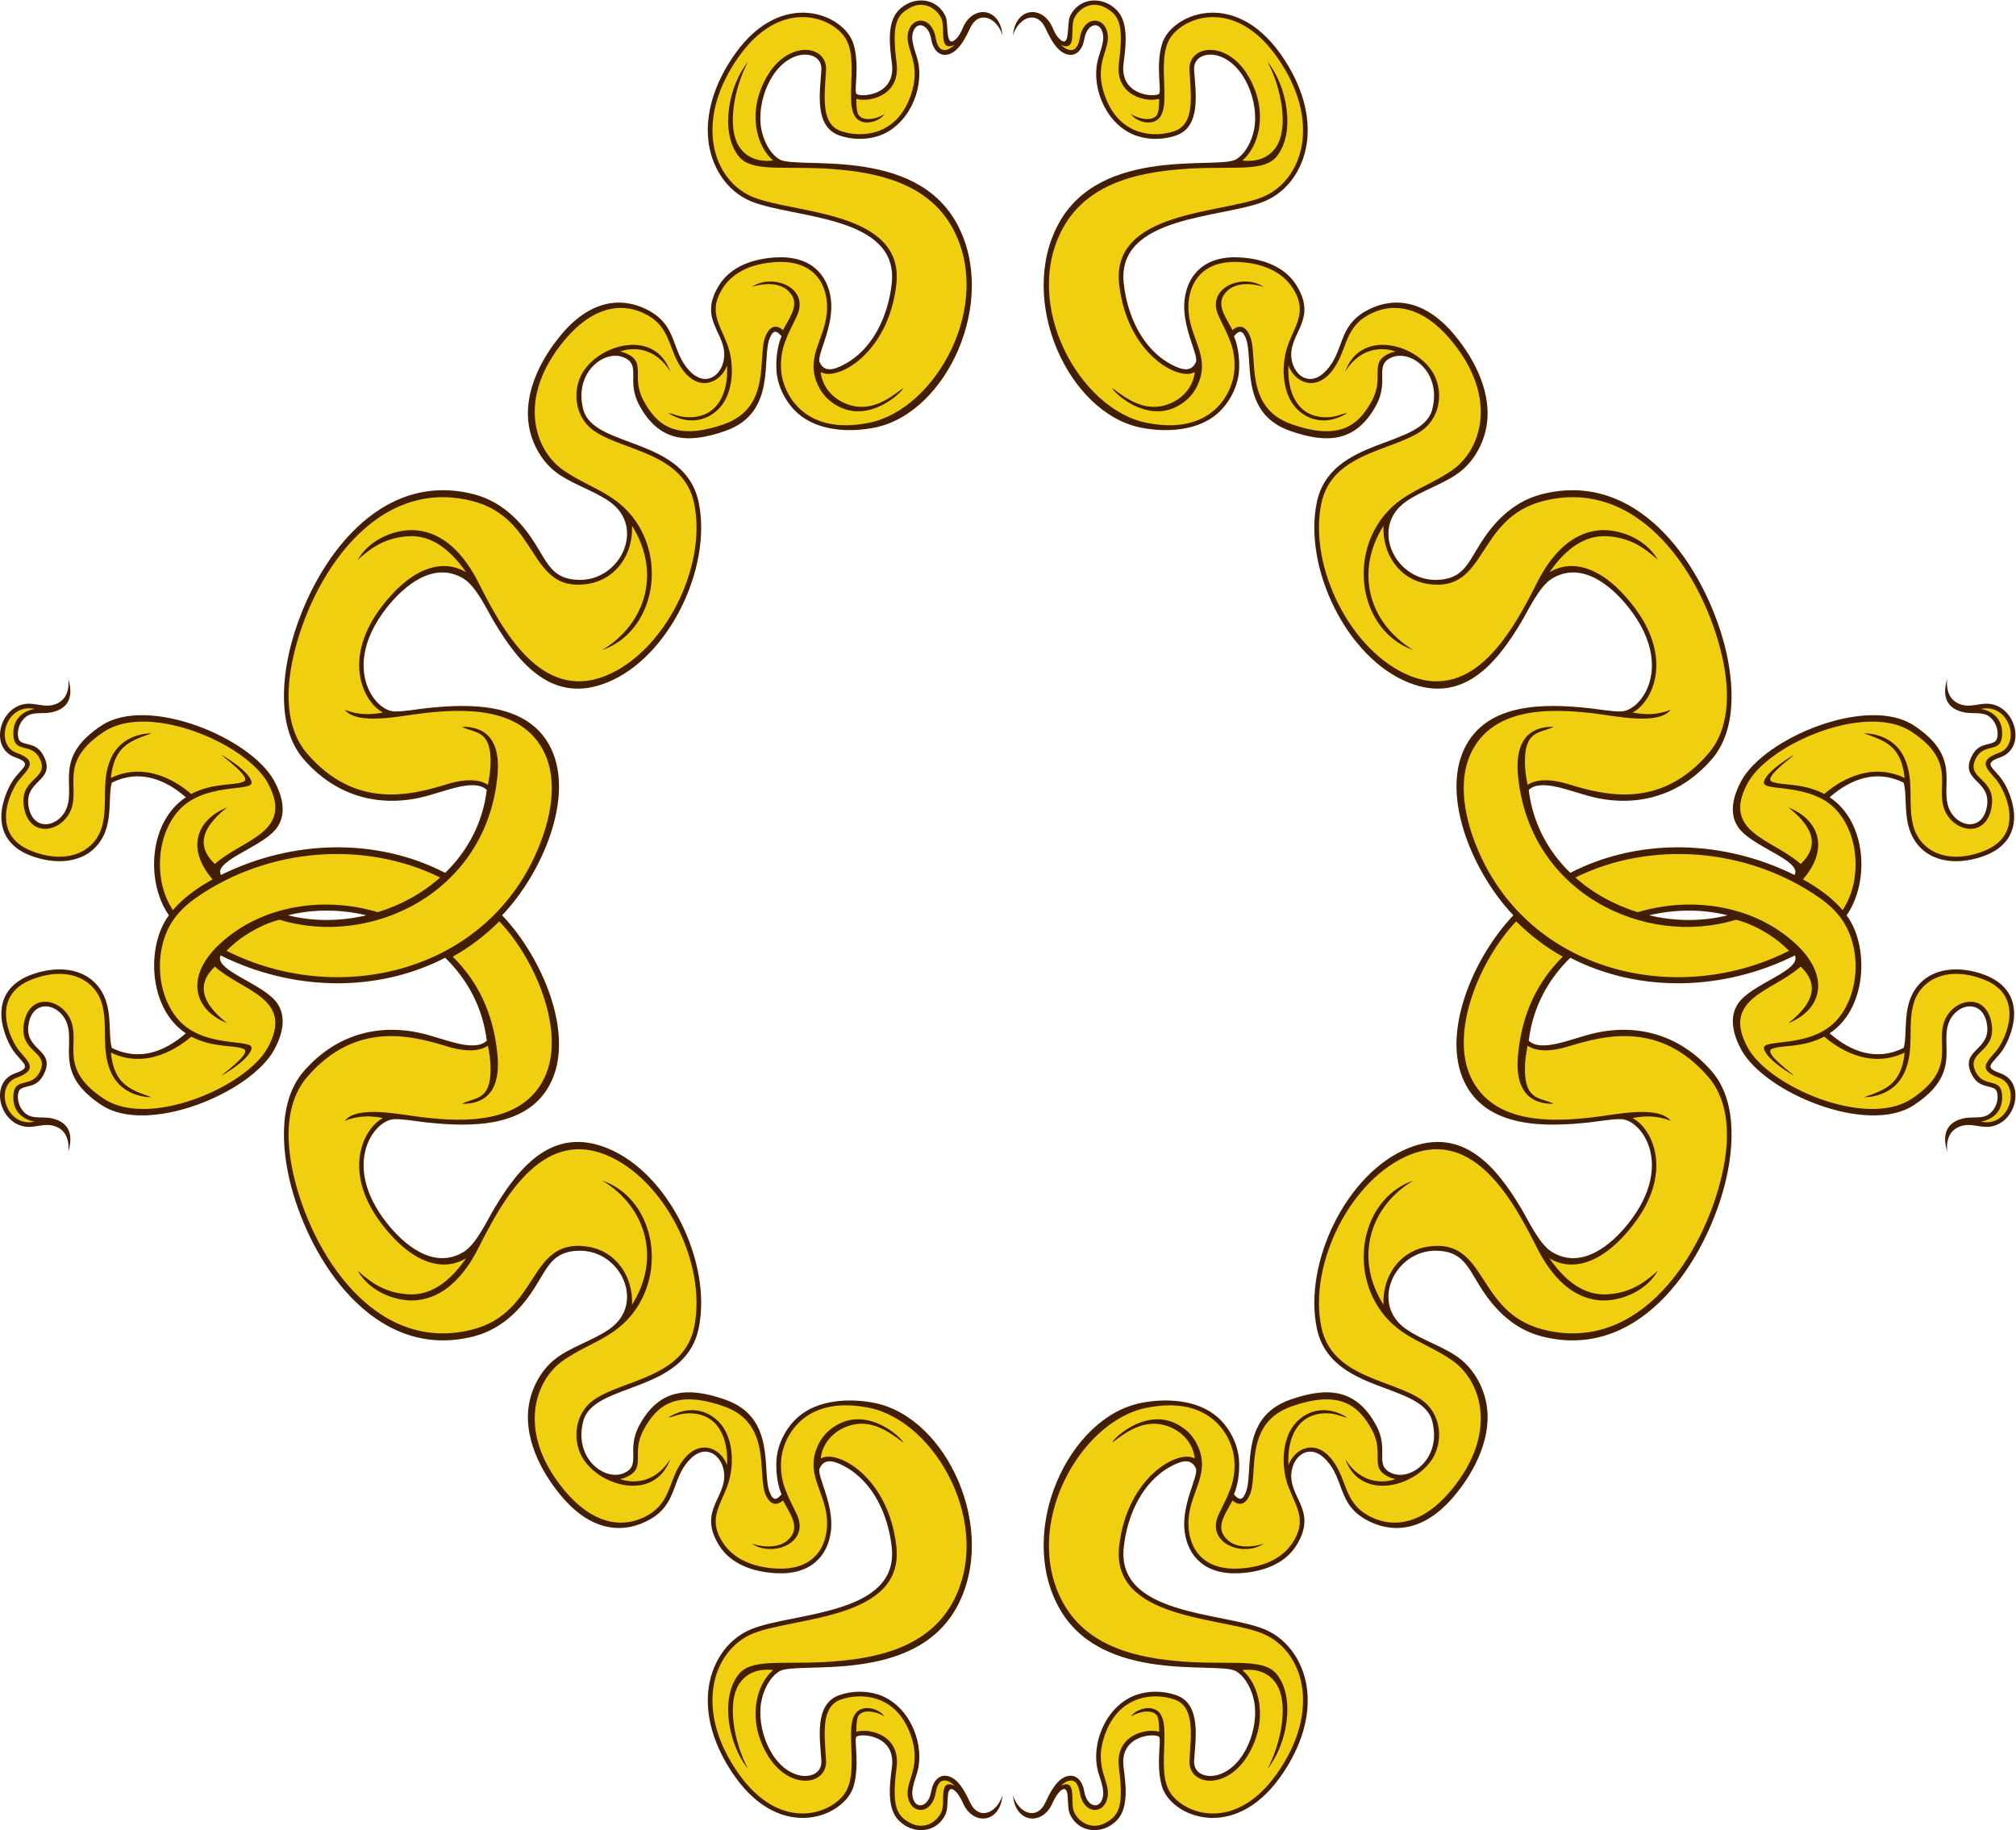 <?xml version="1.0" encoding="UTF-8" standalone="no"?>
<svg
   xmlns:dc="http://purl.org/dc/elements/1.1/"
   xmlns:cc="http://creativecommons.org/ns#"
   xmlns:rdf="http://www.w3.org/1999/02/22-rdf-syntax-ns#"
   xmlns:svg="http://www.w3.org/2000/svg"
   xmlns="http://www.w3.org/2000/svg"
   viewBox="0 0 733.893 666.133"
   height="666.133"
   width="733.893"
   xml:space="preserve"
   id="svg2"
   version="1.1"><defs
     id="defs6" /><g
     transform="matrix(1.333,0,0,-1.333,0,666.133)"
     id="g10"><g
       transform="scale(0.1)"
       id="g12"><path
         id="path14"
         style="fill:#431e03;fill-opacity:1;fill-rule:evenodd;stroke:none"
         d="m 2588.63,93.992 c -1.23,-16.617 -0.95,-38.727 -6.36,-50.445 -24.86,-53.75 -90.68,-56.008 -128.59,-16.328 -33.23,34.785 -23.45,101.558 -17.84,144.785 11.66,89.82 -88.69,93.035 -97.11,82.715 -7.1,-8.711 9.9,-77.688 -8.09,-136.313 -24.66,-80.281 -194.12,-153.262 -322.51,26.399 -47.95,67.109 -81.81,149.328 -74.11,233.156 6.75,73.57 48.68,143.016 118.69,171.187 114.89,46.243 403.33,37.247 382.53,224.106 -9.71,87.223 -50.53,179.09 -130.77,221.172 -30.97,16.234 -54.11,19.794 -66.13,-6.703 -8.72,-19.188 40.42,-97.84 30.64,-172.516 -8.65,-66.176 -54.48,-119.066 -150.51,-113.586 -59.84,3.406 -122.16,23.301 -155.06,76.555 -60.02,97.156 25.95,130.972 13.17,203.457 -7.85,44.497 -51.5,75.477 -94.76,28.427 -48.85,-53.158 -31.16,-118.517 -106.86,-161.603 -63.55,-36.184 -154.06,-41.191 -242.14,63.945 -57.67,68.836 -105.52,164.028 -87.23,255.398 8.8,43.98 32.22,86.63 66.82,115.61 41.73,34.94 106.11,52.69 152.02,84.81 99.43,69.56 31.04,215.33 -82.22,213.93 -72.45,-0.89 -86.49,-44.35 -120.16,-98.02 -30.76,-49.04 -82.34,-113.97 -168.75,-136.02 -256.85,-65.52 -430.527,179.67 -492.952,390.98 -29.844,101.04 -45.844,245.72 28.406,332.04 83.902,97.53 198.696,132.63 320.206,105.21 63.31,-14.29 144.59,-53.9 180.37,-20.79 -10.97,91.24 -53.3,167.97 -113.58,226.54 -188.86,-97.28 -419.07,-90.48 -613.453,6.46 -18.309,-42.01 119.414,-77.23 155.613,-131.97 26.031,-39.35 11.598,-87.67 -9.195,-125.77 -64.238,-117.74 -344.598,-234.03 -470.856,-151.34 -130.781,85.67 -72.988,160.29 -94.789,222.92 -18.968,54.52 -90.621,69.52 -104.433,1.85 -15.332,-75.17 70.797,-70.81 43.566,-134.72 -18.68,-43.86 -47.812,-33.88 -65.937,-45.65 -9.199,-5.99 -11.223,-32.13 1.016,-52.33 21.375,-35.28 51.711,-21.12 83.942,-27.89 37.422,-7.86 63.109,-33.72 45.043,-91.83 0,0 9.652,52.89 -33.907,69.44 -31.183,11.85 -56.547,-5.58 -87.007,0.26 -68.922,13.24 -93.016,120.37 -24.406,144.9 44.5,15.9 26.891,23.07 2.129,52.85 -20.652,24.84 -36.391,66.75 -38.941,98.59 -4.594,57.39 25.922,96.64 78.578,116.91 65.402,25.19 147.859,24.75 191.156,-38.79 35.492,-52.09 20.367,-120.07 31.399,-159.93 74.25,-37.5 145.027,-10.28 202.3,39.72 -99.476,65.73 -107.957,227.6 -52.5,313.31 1.977,3.05 4.051,6.06 6.196,9.02 -63.649,90.81 -55.227,255.08 46.304,322.16 -57.273,49.99 -128.05,77.22 -202.3,39.71 -11.032,-39.85 4.093,-107.84 -31.399,-159.93 -43.297,-63.53 -125.754,-63.97 -191.156,-38.79 -52.656,20.28 -83.172,59.52 -78.578,116.92 2.551,31.85 18.289,73.75 38.941,98.6 24.762,29.77 42.371,36.94 -2.129,52.84 -68.609,24.53 -44.516,131.66 24.406,144.91 30.461,5.84 55.824,-11.59 87.007,0.25 43.559,16.55 33.907,69.44 33.907,69.44 18.066,-58.12 -7.621,-83.98 -45.043,-91.83 -32.231,-6.77 -62.567,7.39 -83.942,-27.88 -12.238,-20.21 -10.215,-46.36 -1.012,-52.33 18.121,-11.78 47.251,-1.8 65.933,-45.66 27.231,-63.91 -58.891,-59.55 -43.559,-134.71 13.805,-67.67 85.454,-52.68 104.425,1.84 21.797,62.63 -35.992,137.25 94.789,222.92 126.25,82.69 406.614,-33.6 470.856,-151.34 20.793,-38.1 35.226,-86.42 9.195,-125.77 -30.492,-46.1 -133.008,-78.36 -153.652,-112.5 -4.973,-8.22 -3.555,-12.65 -0.879,-18.93 194.203,96.39 423.871,103.02 612.391,5.91 60.28,58.56 102.59,135.31 113.56,226.55 -35.78,33.11 -117.06,-6.5 -180.37,-20.79 -121.51,-27.42 -236.304,7.69 -320.206,105.22 -74.25,86.3 -58.25,231 -28.406,332.02 62.425,211.32 236.102,456.5 492.952,390.98 86.41,-22.03 137.99,-86.97 168.75,-136.02 33.67,-53.67 47.71,-97.12 120.16,-98.01 113.26,-1.4 181.65,144.37 82.22,213.93 -45.91,32.11 -110.29,49.87 -152.02,84.81 -34.6,28.98 -58.02,71.64 -66.82,115.6 -18.29,91.37 29.56,186.57 87.23,255.41 88.08,105.14 178.58,100.12 242.14,63.94 75.7,-43.08 58.01,-108.44 106.86,-161.59 43.26,-47.06 86.91,-16.07 94.76,28.41 12.79,72.49 -73.19,106.31 -13.17,203.47 32.9,53.25 95.22,73.14 155.06,76.55 96.03,5.47 141.86,-47.41 150.52,-113.59 9.77,-74.68 -39.37,-153.32 -30.65,-172.52 12.02,-26.49 35.16,-22.93 66.12,-6.69 80.25,42.08 121.07,133.94 130.78,221.17 20.8,186.85 -267.64,177.86 -382.53,224.1 -70.01,28.17 -111.94,97.62 -118.69,171.19 -7.69,83.82 26.16,166.05 74.11,233.15 128.39,179.66 297.85,106.69 322.51,26.4 17.99,-58.62 0.99,-127.6 8.09,-136.31 8.42,-10.32 108.77,-7.1 97.11,82.72 -5.61,43.22 -15.39,110 17.84,144.78 37.91,39.69 103.73,37.42 128.59,-16.33 9.16,-19.83 -2.08,-92.5 29.54,-60.56 8.67,8.75 13.46,19.48 18.03,30.11 26.92,62.44 101.41,55.78 107.83,-20.94 -15.09,48.2 -64.62,70.49 -88.75,18.79 -12.21,-26.19 -32.67,-68.95 -65.27,-72.26 -19.45,-1.98 -35.7,13.61 -40.85,43.93 -7.19,42.27 -43.62,50.31 -50.7,12.47 -4.44,-23.72 10.87,-53.61 15.52,-77.11 15.39,-77.88 -29.46,-174.74 -108.63,-200.94 -34.13,-11.3 -73.27,-10.37 -107.11,1.57 -69.52,24.53 -52.24,120.93 -48.74,178.41 2.27,37.23 -34.46,48.25 -65.34,39.09 -72.89,-21.63 -112.48,-127.91 -98.66,-200.45 5.79,-30.3 21.95,-65.45 49.11,-82.28 47.08,-29.18 369.38,38.85 485.54,-176.79 112.85,-209.5 -27.24,-515.26 -224.03,-555.67 -68.58,-14.07 -155.88,-9.91 -210.7,38.53 -32.15,28.4 -55.15,72.35 -58.44,115.36 -2.14,28.07 1.44,67.53 13.75,95.33 -14.79,17.57 -23.14,16.34 -31.87,-4.11 -23.68,-55.39 20.13,-204.48 -121.27,-254.23 -103.26,-36.32 -181.16,-29.66 -235.13,69.7 -37.01,68.11 6.57,109.38 -42.02,130.63 -52.99,23.17 -138.13,-40.88 -111.03,-142.41 28.42,-106.45 277.88,-72.99 315.13,-253.58 36.54,-177.22 -80.49,-423.22 -250.34,-491.46 -147.73,-59.35 -239.08,49.41 -308,164.95 -19.84,33.27 -49.21,97.71 -83.99,118.78 -80.87,49.02 -162.26,-18.53 -211.05,-81.16 -123.202,-158.18 -33.57,-279.95 22.25,-281.55 24.48,-0.7 62.88,6.32 88.18,9.02 121.25,12.98 280.45,15.61 340.53,-111.94 62.61,-132.95 -25.23,-339.17 -134.51,-453.7 109.27,-114.53 197.13,-320.74 134.51,-453.69 -60.08,-127.55 -219.28,-124.92 -340.53,-111.94 -25.3,2.7 -63.7,9.72 -88.18,9.01 -55.82,-1.59 -145.456,-123.36 -22.25,-281.54 48.79,-62.63 130.18,-130.17 211.05,-81.17 34.78,21.09 64.15,85.52 83.99,118.79 68.92,115.55 160.27,224.3 307.99,164.95 169.86,-68.24 286.89,-314.24 250.35,-491.46 -37.25,-180.58 -286.71,-147.13 -315.13,-253.59 -27.1,-101.52 58.04,-165.573 111.03,-142.397 48.59,21.25 5.01,62.517 42.02,130.637 53.98,99.35 131.86,106.02 235.13,69.68 141.4,-49.74 97.59,-198.825 121.27,-254.227 8.73,-20.438 17.07,-21.668 31.86,-4.098 -12.3,27.793 -15.88,67.254 -13.73,95.325 3.28,43.01 26.28,86.96 58.43,115.37 54.82,48.43 142.12,52.59 210.7,38.51 196.79,-40.4 336.88,-346.158 224.03,-555.654 -116.16,-215.641 -438.46,-147.625 -485.54,-176.805 -27.16,-16.824 -43.32,-51.961 -49.11,-82.277 -13.83,-72.539 25.77,-178.817 98.66,-200.45 30.88,-9.16 67.61,1.875 65.34,39.094 -3.5,57.481 -20.78,153.887 48.74,178.418 33.84,11.934 72.98,12.859 107.12,1.57 79.16,-26.199 124.01,-123.062 108.62,-200.945 -4.65,-23.508 -19.96,-53.391 -15.52,-77.102 7.08,-37.84 43.52,-29.801 50.7,12.46 5.15,30.317 21.4,45.911 40.85,43.938 32.61,-3.313 53.06,-46.074 65.28,-72.277 24.12,-51.699 73.65,-29.402 88.74,18.809 -6.42,-76.734 -80.91,-83.387 -107.83,-20.945 -12.81,29.746 -38.43,57.91 -41.21,19.988 z m 326.97,0 c 1.22,-16.617 0.94,-38.727 6.35,-50.445 24.86,-53.75 90.68,-56.008 128.59,-16.328 33.23,34.785 23.44,101.558 17.84,144.785 -11.66,89.82 88.69,93.035 97.1,82.715 7.11,-8.711 -9.89,-77.688 8.11,-136.313 24.64,-80.281 194.11,-153.262 322.5,26.399 47.95,67.109 81.8,149.328 74.12,233.156 -6.75,73.57 -48.69,143.016 -118.71,171.187 -114.88,46.243 -403.32,37.247 -382.52,224.106 9.7,87.223 50.53,179.09 130.77,221.172 30.97,16.234 54.11,19.794 66.13,-6.703 8.72,-19.188 -40.42,-97.84 -30.65,-172.516 8.66,-66.176 54.49,-119.066 150.52,-113.586 59.84,3.406 122.16,23.301 155.06,76.555 60.02,97.156 -25.95,130.972 -13.17,203.457 7.85,44.497 51.5,75.477 94.75,28.427 48.86,-53.158 31.17,-118.517 106.87,-161.603 63.55,-36.184 154.05,-41.191 242.13,63.945 57.68,68.836 105.52,164.028 87.24,255.398 -8.81,43.98 -32.22,86.63 -66.82,115.61 -41.72,34.94 -106.11,52.69 -152.01,84.81 -99.45,69.56 -31.05,215.33 82.21,213.93 72.44,-0.89 86.49,-44.35 120.16,-98.02 30.76,-49.04 82.34,-113.97 168.75,-136.02 256.85,-65.52 430.53,179.67 492.95,390.98 29.85,101.04 45.85,245.72 -28.41,332.04 -83.9,97.53 -198.68,132.63 -320.19,105.21 -63.32,-14.29 -144.59,-53.9 -180.38,-20.79 10.96,91.24 53.29,167.97 113.58,226.54 188.85,-97.28 419.07,-90.48 613.46,6.46 18.3,-42.01 -119.42,-77.23 -155.62,-131.97 -26.04,-39.35 -11.6,-87.67 9.2,-125.77 64.24,-117.74 344.59,-234.03 470.85,-151.34 130.78,85.67 72.99,160.29 94.78,222.92 18.98,54.52 90.63,69.52 104.44,1.85 15.33,-75.17 -70.79,-70.81 -43.56,-134.72 18.67,-43.86 47.8,-33.88 65.93,-45.65 9.21,-5.99 11.23,-32.13 -1.02,-52.33 -21.37,-35.28 -51.7,-21.12 -83.93,-27.89 -37.42,-7.86 -63.11,-33.72 -45.05,-91.83 0,0 -9.65,52.89 33.91,69.44 31.19,11.85 56.55,-5.58 87.01,0.26 68.92,13.24 93.02,120.37 24.4,144.9 -44.5,15.9 -26.89,23.07 -2.13,52.85 20.66,24.84 36.4,66.75 38.95,98.59 4.59,57.39 -25.93,96.64 -78.57,116.91 -65.41,25.19 -147.87,24.75 -191.17,-38.79 -35.49,-52.09 -20.37,-120.07 -31.39,-159.93 -74.25,-37.5 -145.03,-10.28 -202.31,39.72 99.48,65.73 107.96,227.6 52.5,313.31 -1.97,3.05 -4.05,6.06 -6.19,9.02 63.64,90.81 55.22,255.08 -46.31,322.16 57.28,49.99 128.06,77.22 202.31,39.71 11.02,-39.85 -4.1,-107.84 31.39,-159.93 43.29,-63.53 125.76,-63.97 191.15,-38.79 52.66,20.28 83.18,59.52 78.59,116.92 -2.55,31.85 -18.29,73.75 -38.95,98.6 -24.76,29.77 -42.37,36.94 2.13,52.84 68.62,24.53 44.52,131.66 -24.4,144.91 -30.46,5.84 -55.82,-11.59 -87.01,0.25 -43.56,16.55 -33.91,69.44 -33.91,69.44 -18.07,-58.12 7.63,-83.98 45.05,-91.83 32.23,-6.77 62.56,7.39 83.93,-27.88 12.25,-20.21 10.23,-46.36 1.02,-52.33 -18.13,-11.78 -47.26,-1.8 -65.93,-45.66 -27.23,-63.91 58.89,-59.55 43.56,-134.71 -13.81,-67.67 -85.46,-52.68 -104.44,1.84 -21.79,62.63 36,137.25 -94.78,222.92 -126.25,82.69 -406.61,-33.6 -470.85,-151.34 -20.8,-38.1 -35.23,-86.42 -9.2,-125.77 30.49,-46.1 133.01,-78.36 153.65,-112.5 4.97,-8.22 3.56,-12.65 0.88,-18.93 -194.21,96.39 -423.87,103.02 -612.39,5.91 -60.29,58.56 -102.6,135.31 -113.56,226.55 35.79,33.11 117.06,-6.5 180.38,-20.79 121.51,-27.42 236.29,7.69 320.19,105.22 74.26,86.3 58.26,231 28.42,332.02 -62.43,211.32 -236.11,456.5 -492.96,390.98 -86.41,-22.03 -137.99,-86.97 -168.75,-136.02 -33.67,-53.67 -47.72,-97.12 -120.17,-98.01 -113.25,-1.4 -181.64,144.37 -82.2,213.93 45.9,32.11 110.28,49.87 152.01,84.81 34.6,28.98 58.01,71.64 66.82,115.6 18.28,91.37 -29.56,186.57 -87.24,255.41 -88.07,105.14 -178.58,100.12 -242.13,63.94 -75.7,-43.08 -58.01,-108.44 -106.87,-161.59 -43.25,-47.06 -86.9,-16.07 -94.75,28.41 -12.78,72.49 73.19,106.31 13.16,203.47 -32.89,53.25 -95.21,73.14 -155.05,76.55 -96.03,5.47 -141.86,-47.41 -150.52,-113.59 -9.77,-74.68 39.37,-153.32 30.65,-172.52 -12.02,-26.49 -35.16,-22.93 -66.12,-6.69 -80.25,42.08 -121.08,133.94 -130.78,221.17 -20.8,186.85 267.64,177.86 382.52,224.1 70.02,28.17 111.96,97.62 118.71,171.19 7.68,83.82 -26.17,166.05 -74.12,233.15 -128.39,179.66 -297.86,106.69 -322.5,26.4 -18,-58.62 -1,-127.6 -8.1,-136.31 -8.42,-10.32 -108.77,-7.1 -97.11,82.72 5.6,43.22 15.39,110 -17.84,144.78 -37.91,39.69 -103.73,37.42 -128.59,-16.33 -9.16,-19.83 2.08,-92.5 -29.55,-60.56 -8.66,8.75 -13.45,19.48 -18.02,30.11 -26.92,62.44 -101.41,55.78 -107.83,-20.94 15.09,48.2 64.62,70.49 88.74,18.79 12.21,-26.19 32.67,-68.95 65.28,-72.26 19.44,-1.98 35.7,13.61 40.85,43.93 7.19,42.27 43.61,50.31 50.7,12.47 4.44,-23.72 -10.88,-53.61 -15.52,-77.11 -15.4,-77.88 29.46,-174.74 108.63,-200.94 34.13,-11.3 73.27,-10.37 107.11,1.57 69.52,24.53 52.24,120.93 48.73,178.41 -2.26,37.23 34.47,48.25 65.35,39.09 72.89,-21.63 112.49,-127.91 98.65,-200.45 -5.78,-30.3 -21.94,-65.45 -49.1,-82.28 -47.08,-29.18 -369.39,38.85 -485.54,-176.79 -112.85,-209.5 27.24,-515.26 224.03,-555.67 68.58,-14.07 155.87,-9.91 210.7,38.53 32.14,28.4 55.15,72.35 58.43,115.36 2.15,28.07 -1.43,67.53 -13.73,95.33 14.78,17.57 23.13,16.34 31.87,-4.11 23.66,-55.39 -20.14,-204.48 121.26,-254.23 103.26,-36.32 181.15,-29.66 235.12,69.7 37.02,68.11 -6.56,109.38 42.03,130.63 52.99,23.17 138.13,-40.88 111.03,-142.41 -28.42,-106.45 -277.88,-72.99 -315.12,-253.58 -36.55,-177.22 80.48,-423.22 250.34,-491.46 147.71,-59.35 239.07,49.41 307.99,164.95 19.84,33.27 49.21,97.71 83.99,118.78 80.87,49.02 162.27,-18.53 211.06,-81.16 123.2,-158.18 33.57,-279.95 -22.27,-281.55 -24.47,-0.7 -62.87,6.32 -88.16,9.02 -121.27,12.98 -280.46,15.61 -340.53,-111.94 -62.62,-132.95 25.22,-339.17 134.5,-453.7 -109.27,-114.53 -197.12,-320.74 -134.5,-453.69 60.07,-127.55 219.26,-124.92 340.53,-111.94 25.29,2.7 63.69,9.72 88.17,9.01 55.83,-1.59 145.46,-123.36 22.26,-281.54 -48.79,-62.63 -130.19,-130.17 -211.06,-81.17 -34.78,21.09 -64.15,85.52 -83.99,118.79 -68.92,115.55 -160.28,224.3 -307.99,164.95 -169.86,-68.24 -286.89,-314.24 -250.34,-491.46 37.24,-180.58 286.7,-147.13 315.12,-253.59 27.1,-101.52 -58.04,-165.573 -111.03,-142.397 -48.59,21.25 -5.01,62.517 -42.03,130.637 -53.97,99.35 -131.85,106.02 -235.12,69.68 -141.4,-49.74 -97.6,-198.825 -121.26,-254.227 -8.74,-20.438 -17.08,-21.668 -31.87,-4.098 12.3,27.793 15.88,67.254 13.73,95.325 -3.28,43.01 -26.29,86.96 -58.43,115.37 -54.82,48.43 -142.12,52.59 -210.7,38.51 -196.79,-40.4 -336.87,-346.158 -224.03,-555.654 116.15,-215.641 438.46,-147.625 485.54,-176.805 27.16,-16.824 43.32,-51.961 49.1,-82.277 13.84,-72.539 -25.75,-178.817 -98.65,-200.45 -30.88,-9.16 -67.61,1.875 -65.35,39.094 3.51,57.481 20.79,153.887 -48.73,178.418 -33.84,11.934 -72.98,12.859 -107.11,1.57 -79.17,-26.199 -124.03,-123.062 -108.63,-200.945 4.64,-23.508 19.96,-53.391 15.52,-77.102 -7.08,-37.84 -43.51,-29.801 -50.7,12.46 -5.15,30.317 -21.41,45.911 -40.85,43.938 -32.61,-3.313 -53.07,-46.074 -65.28,-72.277 -24.12,-51.699 -73.66,-29.402 -88.74,18.809 6.42,-76.734 80.91,-83.387 107.83,-20.945 12.81,29.746 38.43,57.91 41.22,19.988 z M 4503.52,2498.02 c 70.58,16.7 144.78,17.47 214.33,0.01 -69.54,-17.46 -143.75,-16.7 -214.33,-0.01 z m -3502.83,0 c -70.577,16.7 -144.776,17.47 -214.327,0.01 69.543,-17.46 143.75,-16.7 214.327,-0.01 v 0" /><path
         id="path16"
         style="fill:#f0cf11;fill-opacity:1;fill-rule:evenodd;stroke:none"
         d="m 5409.38,3061.46 c 0,0 58.8,-6.48 58.46,-66.93 -0.34,-60.46 -51.2,-19.24 -74.11,-73.01 -22.91,-53.77 61.39,-48.63 44.33,-132.27 -17.06,-83.63 -106.97,-62.92 -128.94,0.2 -21.98,63.12 34.43,129.01 -89.35,210.1 -123.8,81.09 -388.75,-33.77 -446.73,-140.04 -74.04,-135.68 68.53,-153.1 144.38,-221.4 40.16,37.69 51.3,87.91 -33.34,154.37 86.99,-35.04 110.3,-115.66 39.51,-196.33 41.6,-22.87 80.24,-50.79 108.35,-83.99 51.28,76.18 47.01,196.22 -11.73,267.36 -70.11,84.92 -208.86,53.52 -203,82.34 6.38,31.39 82.92,74.81 82.92,74.81 -9.99,-10.13 -83.74,-62.97 -61.75,-73.42 25.17,-11.97 81.76,-1.92 143.66,-33.92 32.31,28.09 120.69,91.15 219.39,43.62 -8.75,88.79 -55.65,102.21 -110.68,121.68 0,0 78.6,3.69 110.77,-68.74 28.07,-63.22 6.3,-127.53 25.1,-188.87 19.27,-62.88 90.67,-102.25 190.31,-63.88 118.09,45.47 58.32,166.73 34.42,195.49 -23.92,28.75 -53.48,51.13 7.63,72.98 61.12,21.85 29.94,136.79 -49.6,119.85 z m -5314.536,0 c 0,0 -58.812,-6.48 -58.473,-66.93 0.348,-60.46 51.207,-19.24 74.117,-73.01 22.907,-53.77 -61.383,-48.63 -44.328,-132.27 17.062,-83.63 106.961,-62.92 128.942,0.2 21.972,63.12 -34.442,129.01 89.355,210.1 123.789,81.09 388.742,-33.77 446.727,-140.04 74.027,-135.68 -68.539,-153.1 -144.383,-221.4 -40.164,37.69 -51.305,87.91 33.336,154.37 -86.996,-35.04 -110.293,-115.66 -39.5,-196.33 -41.61,-22.87 -80.25,-50.79 -108.367,-83.99 -51.274,76.18 -46.997,196.22 11.738,267.36 70.113,84.92 208.863,53.52 203.004,82.34 -6.391,31.39 -82.918,74.81 -82.918,74.81 9.984,-10.13 83.722,-62.97 61.746,-73.42 -25.172,-11.97 -81.77,-1.92 -143.66,-33.92 -32.313,28.09 -120.692,91.15 -219.383,43.62 8.742,88.79 55.644,102.21 110.676,121.68 0,0 -78.602,3.69 -110.77,-68.74 -28.078,-63.22 -6.308,-127.53 -25.105,-188.87 -19.274,-62.88 -90.668,-102.25 -190.313,-63.88 -118.086,45.47 -58.324,166.73 -34.414,195.49 23.914,28.75 53.477,51.13 -7.637,72.98 -61.113,21.85 -29.938,136.79 49.609,119.85 z m 0,-1126.9 c 0,0 -58.812,6.49 -58.473,66.94 0.348,60.46 51.207,19.24 74.117,73.01 22.907,53.77 -61.383,48.63 -44.328,132.27 17.062,83.63 106.961,62.92 128.942,-0.2 21.972,-63.12 -34.438,-129.01 89.355,-210.1 123.789,-81.09 388.742,33.77 446.727,140.04 74.027,135.68 -68.539,153.1 -144.383,221.41 -40.164,-37.71 -51.305,-87.92 33.34,-154.38 -94.93,38.24 -114.036,130.73 -17.793,218.36 113.875,103.69 281.047,128.62 429.502,84.61 62.78,19.36 121.56,51.48 170.18,94.66 -204.569,101.11 -468.108,82.71 -666.175,-54.99 -24.757,-17.22 -45.128,-36.35 -60.804,-58.31 -54.192,-75.92 -50.813,-198.96 8.957,-271.36 70.113,-84.94 208.867,-53.52 203.004,-82.35 -6.391,-31.38 -82.918,-74.8 -82.918,-74.8 9.976,10.13 83.722,62.97 61.746,73.42 -25.172,11.97 -81.77,1.91 -143.656,33.91 -32.317,-28.09 -120.696,-91.15 -219.387,-43.61 8.742,-88.8 55.644,-102.22 110.676,-121.7 0,0 -78.602,-3.68 -110.77,68.75 -28.078,63.22 -6.308,127.53 -25.105,188.88 -19.274,62.87 -90.668,102.24 -190.309,63.87 -118.09,-45.48 -58.328,-166.73 -34.414,-195.48 23.91,-28.77 53.477,-51.13 -7.641,-73 -61.117,-21.84 -29.938,-136.78 49.609,-119.85 z M 1236.39,2385.02 c 68.92,-68.07 111.85,-155.2 122.32,-269.72 6,-65.5 -8.85,-132.92 -97.26,-132.1 26.35,14.62 63.39,9.7 74.53,56.91 8.2,34.7 1.38,78.17 -3.54,101.78 -14.8,-10.2 -47.4,-21.56 -111.98,-1.73 -98.53,30.25 -249.987,69.37 -381.659,-83.7 -57.613,-66.97 -60.008,-166.81 -37.61,-265.45 49.36,-217.39 223.879,-491.72 488.569,-424.19 185.44,47.29 151.1,249.81 313.02,226.74 80.76,-11.51 126.76,-83.13 123.2,-158.89 78.25,122.67 41.7,264.72 -81.21,339.01 130.63,-45.75 172.69,-217.8 99.61,-338.84 -53.64,-88.82 -129.12,-99.4 -205.28,-151.7 -80.29,-55.13 -128.48,-199.17 3.09,-356.206 76.69,-91.524 152.67,-100.047 209.55,-75.704 84.9,36.309 69.49,101.602 114.3,159.73 45.05,58.44 101.83,32.63 119.53,-13.909 3.87,71.879 -23.25,139.949 -101.69,141.129 -29.37,0.45 -47.87,-11.53 -58.65,-11.4 54.9,34.27 106.46,20.68 138.25,-12.42 41.85,-43.58 42.55,-124.215 21.96,-177.485 -21.39,-55.312 -51.73,-90.93 -10.34,-153.301 23.37,-35.207 68.35,-64.922 144.1,-69.238 114.02,-6.504 144.02,72.859 139.03,136.484 -6.11,77.852 -62.62,125.059 -21.84,205.03 9.93,19.46 26.44,38.61 53.53,52.79 84.55,44.29 171.23,-35.93 177.13,-50.54 -37.99,28.49 -87.03,65.78 -148.37,46.09 -44.95,-14.42 -73.77,-50.71 -77.19,-89.58 42.57,26.4 185.09,-48.372 206.41,-239.954 22.27,-200.086 -278.36,-192.215 -390.44,-237.32 -112.07,-45.109 -164.5,-209.465 -38.97,-385.117 109.85,-153.703 242.68,-112.5 286.44,-54.836 52.52,69.199 -20.62,229.851 60.2,235.808 19.33,1.426 44.53,-10.586 50.33,-24.019 -6.07,8.25 -52.13,25.469 -69.56,5.32 -5.86,-6.785 -7.54,-24.894 -7.17,-45.937 32.68,10.449 121.59,-6.961 109.74,-98.196 -13.7,-105.574 -0.07,-130.933 37.4,-150.808 37.47,-19.871 72.38,2.391 84.83,29.344 12.46,26.945 -9.65,92.075 35.86,72.688 0,0 -40.83,41.836 -51.2,-19.238 -10.38,-61.067 -66.82,-60.469 -75.78,-12.676 -8.96,47.805 43.28,83.215 3.04,181.484 -40.24,98.274 -131.28,104.805 -186.49,85.332 -55.23,-19.48 -44.56,-95.382 -40.27,-165.625 4.28,-70.246 -103.61,-84.882 -162.28,18.313 -54.6,96.051 -27.05,190.113 17.72,227.898 -22.94,2.86 -64.04,1.875 -90.37,-34.386 -38.16,-52.539 -15.48,-165.821 21.71,-234.989 -51.18,62.168 -77.6,188.907 -26.84,255.899 33.74,44.531 108.13,29.09 236.3,35.301 116.88,7.05 277.06,28.457 350.09,164.015 112.2,208.281 -46.15,492.73 -227.71,530.02 -181.55,37.27 -236.68,-82.92 -241.16,-141.61 -4.71,-61.84 17.87,-96.925 42.37,-148.476 37.88,-79.719 -66.98,-118.789 -122.65,-80.5 0,0 77.67,-28.438 109.83,23.269 18.95,30.5 -11.14,67.2 -24.48,94.485 -12.31,-11.043 -33,-18.203 -47.61,15.965 -23.48,54.96 18.36,194.507 -113.39,240.867 -131.75,46.35 -183.49,2.91 -219.71,-63.75 -36.23,-66.68 10.37,-104.125 -48.49,-129.871 -5.05,-2.215 -10.4,-3.719 -15.95,-4.598 26.66,-10.32 93.28,-17.742 137.36,55.149 -44.14,-125.012 -211.5,-71.008 -247.16,17.55 -20.71,51.44 -6.8,112.79 39.54,144.37 80.93,55.16 244.22,59.57 272.72,197.76 35.76,173.4 -81.15,405.99 -242.22,470.71 -176.68,70.97 -282.47,-126.88 -347.25,-255.23 -39.69,-78.62 -95.21,-134.89 -168.03,-142.13 -51.45,-5.1 -126.63,19.91 -161.524,80.75 41.274,-37.61 79.574,-60.71 137.504,-64.57 62.07,-4.14 114.36,34.25 158.59,98.34 -57.5,-34.82 -140.61,-21.61 -228.02,90.62 -112.566,144.52 -52.914,264.11 0.94,292.33 -37.37,7.18 -68.624,6.25 -104.081,-7.47 34.528,43.43 152.741,16.4 213.151,9.47 105.03,-12.06 271.03,-21.67 332.72,109.35 58.03,123.22 -24.13,320.9 -123.87,425.68 -38.48,-38.03 -80.71,-70.69 -127.22,-96.37 z m -472.507,100.77 c 249.497,-76.41 565.437,73.79 594.827,394.94 6,65.5 -8.85,132.92 -97.26,132.09 26.35,-14.61 63.39,-9.69 74.53,-56.89 8.2,-34.72 1.38,-78.18 -3.54,-101.78 -14.8,10.19 -47.4,21.55 -111.98,1.73 -98.53,-30.26 -249.98,-69.38 -381.659,83.69 -57.613,66.97 -60.008,166.81 -37.61,265.45 49.36,217.39 223.879,491.72 488.579,424.2 185.42,-47.31 151.09,-249.83 313.01,-226.75 80.76,11.51 126.75,83.13 123.2,158.89 78.25,-122.66 41.7,-264.71 -81.21,-339.01 130.63,45.75 172.69,217.81 99.61,338.84 -53.64,88.82 -129.12,99.41 -205.28,151.7 -80.29,55.13 -128.48,199.16 3.09,356.2 76.69,91.54 152.67,100.05 209.55,75.71 84.9,-36.31 69.49,-101.6 114.3,-159.73 45.05,-58.44 101.83,-32.63 119.53,13.91 3.86,-71.87 -23.25,-139.96 -101.69,-141.14 -29.37,-0.44 -47.87,11.54 -58.65,11.41 54.9,-34.27 106.46,-20.68 138.25,12.42 41.85,43.58 42.56,124.21 21.96,177.48 -21.39,55.32 -51.73,90.93 -10.34,153.31 23.37,35.2 68.35,64.92 144.1,69.24 114.02,6.5 144.02,-72.87 139.03,-136.49 -6.11,-77.85 -62.61,-125.06 -21.84,-205.03 9.93,-19.46 26.44,-38.61 53.53,-52.79 84.55,-44.29 171.23,35.92 177.13,50.54 -37.99,-28.5 -87.03,-65.78 -148.37,-46.09 -44.95,14.43 -73.77,50.7 -77.19,89.58 42.57,-26.38 185.09,48.37 206.41,239.95 22.27,200.09 -278.36,192.22 -390.44,237.33 -112.07,45.1 -164.5,209.46 -38.97,385.12 109.84,153.7 242.68,112.5 286.44,54.83 52.52,-69.2 -20.62,-229.86 60.2,-235.81 19.33,-1.42 44.53,10.58 50.33,24.02 -6.08,-8.25 -52.13,-25.47 -69.56,-5.32 -5.86,6.78 -7.54,24.89 -7.17,45.94 32.68,-10.45 121.59,6.95 109.74,98.18 -13.7,105.59 -0.07,130.95 37.4,150.82 37.47,19.88 72.38,-2.39 84.83,-29.35 12.46,-26.94 -9.65,-92.07 35.86,-72.68 0,0 -40.83,-41.83 -51.2,19.23 -10.38,61.07 -66.82,60.48 -75.78,12.68 -8.95,-47.8 43.28,-83.22 3.04,-181.48 -40.24,-98.27 -131.28,-104.81 -186.5,-85.33 -55.22,19.49 -44.55,95.38 -40.26,165.62 4.27,70.25 -103.61,84.88 -162.28,-18.3 -54.6,-96.06 -27.05,-190.13 17.73,-227.91 -22.95,-2.87 -64.05,-1.87 -90.38,34.39 -38.16,52.54 -15.48,165.83 21.71,234.99 -51.18,-62.17 -77.6,-188.91 -26.84,-255.9 33.74,-44.54 108.13,-29.1 236.3,-35.31 116.88,-7.04 277.06,-28.45 350.09,-164.01 112.2,-208.28 -46.15,-492.74 -227.71,-530.02 -181.55,-37.28 -236.68,82.92 -241.16,141.61 -4.71,61.84 17.87,96.93 42.36,148.48 37.89,79.71 -66.97,118.79 -122.64,80.5 0,0 77.67,28.44 109.83,-23.28 18.95,-30.49 -11.14,-67.2 -24.48,-94.48 -12.31,11.05 -33,18.21 -47.61,-15.96 -23.49,-54.97 18.36,-194.51 -113.39,-240.86 -131.75,-46.36 -183.49,-2.92 -219.71,63.75 -36.23,66.67 10.37,104.12 -48.49,129.86 -5.04,2.21 -10.4,3.72 -15.95,4.6 26.66,10.32 93.28,17.75 137.36,-55.15 -44.14,125.02 -211.5,71.01 -247.16,-17.54 -20.71,-51.45 -6.8,-112.8 39.54,-144.38 80.93,-55.16 244.22,-59.57 272.72,-197.75 35.76,-173.41 -81.15,-406 -242.22,-470.72 -176.68,-70.98 -282.46,126.87 -347.25,255.23 -39.69,78.62 -95.21,134.9 -168.03,142.13 -51.45,5.1 -126.63,-19.92 -161.524,-80.74 41.274,37.6 79.574,60.69 137.504,64.55 62.07,4.15 114.36,-34.25 158.59,-98.32 -57.49,34.81 -140.61,21.6 -228.02,-90.63 -112.566,-144.52 -52.914,-264.11 0.94,-292.33 -37.38,-7.19 -68.624,-6.26 -104.081,7.48 34.528,-43.45 152.741,-16.4 213.151,-9.48 105.02,12.06 271.02,21.67 332.73,-109.35 34.61,-73.5 21.49,-177.15 -27.96,-282.94 -149.87,-320.6 -542.104,-407.25 -840.819,-256.41 42.09,45.04 109.602,77.7 145.172,84.82 z M 5409.38,1934.56 c 0,0 58.8,6.49 58.46,66.94 -0.34,60.46 -51.2,19.24 -74.11,73.01 -22.91,53.77 61.39,48.63 44.33,132.27 -17.06,83.63 -106.97,62.92 -128.94,-0.2 -21.98,-63.12 34.43,-129.01 -89.35,-210.1 -123.79,-81.09 -388.75,33.77 -446.73,140.04 -74.02,135.68 68.53,153.1 144.38,221.41 40.16,-37.71 51.3,-87.92 -33.34,-154.38 94.94,38.24 114.04,130.73 17.8,218.36 -113.88,103.69 -281.05,128.62 -429.5,84.61 -62.79,19.36 -121.57,51.48 -170.18,94.66 204.56,101.11 468.09,82.71 666.17,-54.99 24.76,-17.22 45.11,-36.35 60.8,-58.31 54.19,-75.92 50.81,-198.96 -8.96,-271.36 -70.11,-84.94 -208.86,-53.52 -203,-82.35 6.38,-31.38 82.92,-74.8 82.92,-74.8 -9.99,10.13 -83.74,62.97 -61.75,73.42 25.17,11.97 81.76,1.91 143.66,33.91 32.31,-28.09 120.69,-91.15 219.39,-43.61 -8.75,-88.8 -55.65,-102.22 -110.68,-121.7 0,0 78.6,-3.68 110.77,68.75 28.07,63.22 6.3,127.53 25.1,188.88 19.27,62.87 90.68,102.24 190.31,63.87 118.09,-45.48 58.32,-166.73 34.42,-195.48 -23.92,-28.77 -53.49,-51.13 7.63,-73 61.12,-21.84 29.94,-136.78 -49.6,-119.85 z m -1141.56,450.46 c -68.91,-68.07 -111.84,-155.2 -122.32,-269.72 -5.99,-65.5 8.86,-132.92 97.27,-132.1 -26.35,14.62 -63.38,9.7 -74.54,56.91 -8.2,34.7 -1.37,78.17 3.55,101.78 14.8,-10.2 47.39,-21.56 111.97,-1.73 98.55,30.25 249.99,69.37 381.67,-83.7 57.61,-66.97 60.01,-166.81 37.61,-265.45 -49.37,-217.39 -223.88,-491.72 -488.58,-424.19 -185.43,47.29 -151.08,249.81 -313,226.74 -80.77,-11.51 -126.77,-83.13 -123.21,-158.89 -78.26,122.67 -41.7,264.72 81.21,339.01 -130.63,-45.75 -172.69,-217.8 -99.61,-338.84 53.64,-88.82 129.12,-99.4 205.28,-151.7 80.29,-55.13 128.47,-199.17 -3.1,-356.206 -76.69,-91.524 -152.66,-100.047 -209.54,-75.704 -84.91,36.309 -69.49,101.602 -114.3,159.73 -45.05,58.44 -101.82,32.63 -119.53,-13.909 -3.86,71.879 23.24,139.949 101.69,141.129 29.38,0.45 47.87,-11.53 58.64,-11.4 -54.9,34.27 -106.45,20.68 -138.25,-12.42 -41.84,-43.58 -42.55,-124.215 -21.95,-177.485 21.39,-55.312 51.72,-90.93 10.34,-153.301 -23.37,-35.207 -68.35,-64.922 -144.1,-69.238 C 3271,707.832 3241,787.195 3245.98,850.82 c 6.12,77.852 62.63,125.059 21.84,205.03 -9.93,19.46 -26.43,38.61 -53.51,52.79 -84.56,44.29 -171.24,-35.93 -177.14,-50.54 37.99,28.49 87.03,65.78 148.37,46.09 44.95,-14.42 73.77,-50.71 77.19,-89.58 -42.57,26.4 -185.09,-48.372 -206.41,-239.954 -22.27,-200.086 278.37,-192.215 390.44,-237.32 112.07,-45.109 164.5,-209.465 38.96,-385.117 C 3375.89,-1.484 3243.05,39.719 3199.29,97.383 c -52.52,69.199 20.62,229.851 -60.21,235.808 -19.31,1.426 -44.53,-10.586 -50.32,-24.019 6.08,8.25 52.13,25.469 69.56,5.32 5.86,-6.785 7.53,-24.894 7.17,-45.937 -32.68,10.449 -121.58,-6.961 -109.75,-98.196 13.71,-105.574 0.08,-130.933 -37.39,-150.808 -37.47,-19.871 -72.37,2.391 -84.83,29.344 -12.46,26.945 9.64,92.075 -35.86,72.688 0,0 40.82,41.836 51.21,-19.238 10.37,-61.067 66.81,-60.469 75.77,-12.676 8.95,47.805 -43.27,83.215 -3.04,181.484 40.24,98.274 131.28,104.805 186.5,85.332 55.21,-19.48 44.54,-95.382 40.27,-165.625 -4.29,-70.246 103.6,-84.882 162.27,18.313 54.61,96.051 27.06,190.113 -17.73,227.898 22.95,2.86 64.05,1.875 90.38,-34.386 38.16,-52.539 15.49,-165.821 -21.71,-234.989 51.17,62.168 77.6,188.907 26.84,255.899 -33.74,44.531 -108.14,29.09 -236.3,35.301 -116.87,7.05 -277.06,28.457 -350.09,164.015 -112.19,208.281 46.15,492.73 227.7,530.02 181.57,37.27 236.69,-82.92 241.17,-141.61 4.71,-61.84 -17.87,-96.925 -42.36,-148.476 -37.9,-79.719 66.97,-118.789 122.63,-80.5 0,0 -77.66,-28.438 -109.81,23.269 -18.96,30.5 11.13,67.2 24.47,94.485 12.31,-11.043 33.01,-18.203 47.61,15.965 23.49,54.96 -18.36,194.507 113.38,240.867 131.75,46.35 183.49,2.91 219.72,-63.75 36.23,-66.68 -10.38,-104.125 48.49,-129.871 5.04,-2.215 10.4,-3.719 15.95,-4.598 -26.66,-10.32 -93.28,-17.742 -137.35,55.149 44.12,-125.012 211.49,-71.008 247.15,17.55 20.72,51.44 6.8,112.79 -39.54,144.37 -80.93,55.16 -244.23,59.57 -272.72,197.76 -35.75,173.4 81.15,405.99 242.22,470.71 176.67,70.97 282.46,-126.88 347.25,-255.23 39.69,-78.62 95.21,-134.89 168.03,-142.13 51.45,-5.1 126.62,19.91 161.52,80.75 -41.27,-37.61 -79.57,-60.71 -137.5,-64.57 -62.07,-4.14 -114.36,34.25 -158.59,98.34 57.5,-34.82 140.61,-21.61 228.02,90.62 112.56,144.52 52.91,264.11 -0.93,292.33 37.37,7.18 68.61,6.25 104.07,-7.47 -34.54,43.43 -152.73,16.4 -213.15,9.47 -105.03,-12.06 -271.02,-21.67 -332.73,109.35 -58.02,123.22 24.14,320.9 123.88,425.68 38.48,-38.03 80.71,-70.69 127.21,-96.37 z m 472.51,100.77 c -249.49,-76.41 -565.44,73.79 -594.83,394.94 -5.99,65.5 8.86,132.92 97.27,132.09 -26.35,-14.61 -63.38,-9.69 -74.54,-56.89 -8.2,-34.72 -1.37,-78.18 3.55,-101.78 14.8,10.19 47.39,21.55 111.97,1.73 98.55,-30.26 249.99,-69.38 381.67,83.69 57.62,66.97 60.01,166.81 37.61,265.45 -49.37,217.39 -223.88,491.72 -488.58,424.2 -185.43,-47.31 -151.08,-249.83 -313.01,-226.75 -80.76,11.51 -126.75,83.13 -123.21,158.89 -78.25,-122.66 -41.69,-264.71 81.22,-339.01 -130.63,45.75 -172.69,217.81 -99.61,338.84 53.64,88.82 129.12,99.41 205.28,151.7 80.29,55.13 128.47,199.16 -3.1,356.2 -76.68,91.54 -152.66,100.05 -209.54,75.71 -84.9,-36.31 -69.49,-101.6 -114.3,-159.73 -45.05,-58.44 -101.82,-32.63 -119.53,13.91 -3.86,-71.87 23.24,-139.96 101.68,-141.14 29.39,-0.44 47.88,11.54 58.65,11.41 -54.9,-34.27 -106.45,-20.68 -138.25,12.42 -41.84,43.58 -42.55,124.21 -21.95,177.48 21.39,55.32 51.73,90.93 10.34,153.31 -23.37,35.2 -68.35,64.92 -144.1,69.24 -114.02,6.5 -144.02,-72.87 -139.04,-136.49 6.12,-77.85 62.61,-125.06 21.84,-205.03 -9.92,-19.46 -26.43,-38.61 -53.51,-52.79 -84.56,-44.29 -171.24,35.92 -177.14,50.54 37.99,-28.5 87.03,-65.78 148.37,-46.09 44.95,14.43 73.77,50.7 77.19,89.58 -42.56,-26.38 -185.09,48.37 -206.41,239.95 -22.27,200.09 278.37,192.22 390.44,237.33 112.07,45.1 164.5,209.46 38.96,385.12 -109.83,153.7 -242.67,112.5 -286.43,54.83 -52.52,-69.2 20.61,-229.86 -60.21,-235.81 -19.31,-1.42 -44.52,10.58 -50.32,24.02 6.08,-8.25 52.13,-25.47 69.56,-5.32 5.86,6.78 7.53,24.89 7.17,45.94 -32.68,-10.45 -121.58,6.95 -109.75,98.18 13.71,105.59 0.08,130.95 -37.39,150.82 -37.47,19.88 -72.37,-2.39 -84.83,-29.35 -12.46,-26.94 9.64,-92.07 -35.86,-72.68 0,0 40.82,-41.83 51.21,19.23 10.37,61.07 66.81,60.48 75.77,12.68 8.95,-47.8 -43.27,-83.22 -3.04,-181.48 40.24,-98.27 131.28,-104.81 186.5,-85.33 55.21,19.49 44.54,95.38 40.26,165.62 -4.28,70.25 103.61,84.88 162.28,-18.3 54.61,-96.06 27.06,-190.13 -17.73,-227.91 22.95,-2.87 64.05,-1.87 90.38,34.39 38.16,52.54 15.49,165.83 -21.71,234.99 51.17,-62.17 77.6,-188.91 26.84,-255.9 -33.74,-44.54 -108.13,-29.1 -236.3,-35.31 -116.87,-7.04 -277.06,-28.45 -350.09,-164.01 -112.19,-208.28 46.15,-492.74 227.7,-530.02 181.57,-37.28 236.7,82.92 241.17,141.61 4.71,61.84 -17.87,96.93 -42.36,148.48 -37.9,79.71 66.97,118.79 122.63,80.5 0,0 -77.66,28.44 -109.81,-23.28 -18.97,-30.49 11.13,-67.2 24.47,-94.48 12.31,11.05 33.01,18.21 47.61,-15.96 23.49,-54.97 -18.36,-194.51 113.38,-240.86 131.75,-46.36 183.49,-2.92 219.72,63.75 36.23,66.67 -10.38,104.12 48.49,129.86 5.04,2.21 10.4,3.72 15.95,4.6 -26.66,10.32 -93.28,17.75 -137.35,-55.15 44.12,125.02 211.49,71.01 247.14,-17.54 20.73,-51.45 6.81,-112.8 -39.53,-144.38 -80.93,-55.16 -244.23,-59.57 -272.72,-197.75 -35.75,-173.41 81.15,-406 242.22,-470.72 176.67,-70.98 282.46,126.87 347.25,255.23 39.69,78.62 95.21,134.9 168.03,142.13 51.45,5.1 126.62,-19.92 161.52,-80.74 -41.27,37.6 -79.57,60.69 -137.5,64.55 -62.07,4.15 -114.36,-34.25 -158.59,-98.32 57.5,34.81 140.61,21.6 228.02,-90.63 112.56,-144.52 52.91,-264.11 -0.93,-292.33 37.37,-7.19 68.61,-6.26 104.07,7.48 -34.54,-43.45 -152.73,-16.4 -213.15,-9.48 -105.03,12.06 -271.02,21.67 -332.73,-109.35 -34.61,-73.5 -21.5,-177.15 27.96,-282.94 149.86,-320.6 542.1,-407.25 840.82,-256.41 -42.09,45.04 -109.6,77.7 -145.18,84.82 v 0" /></g></g></svg>